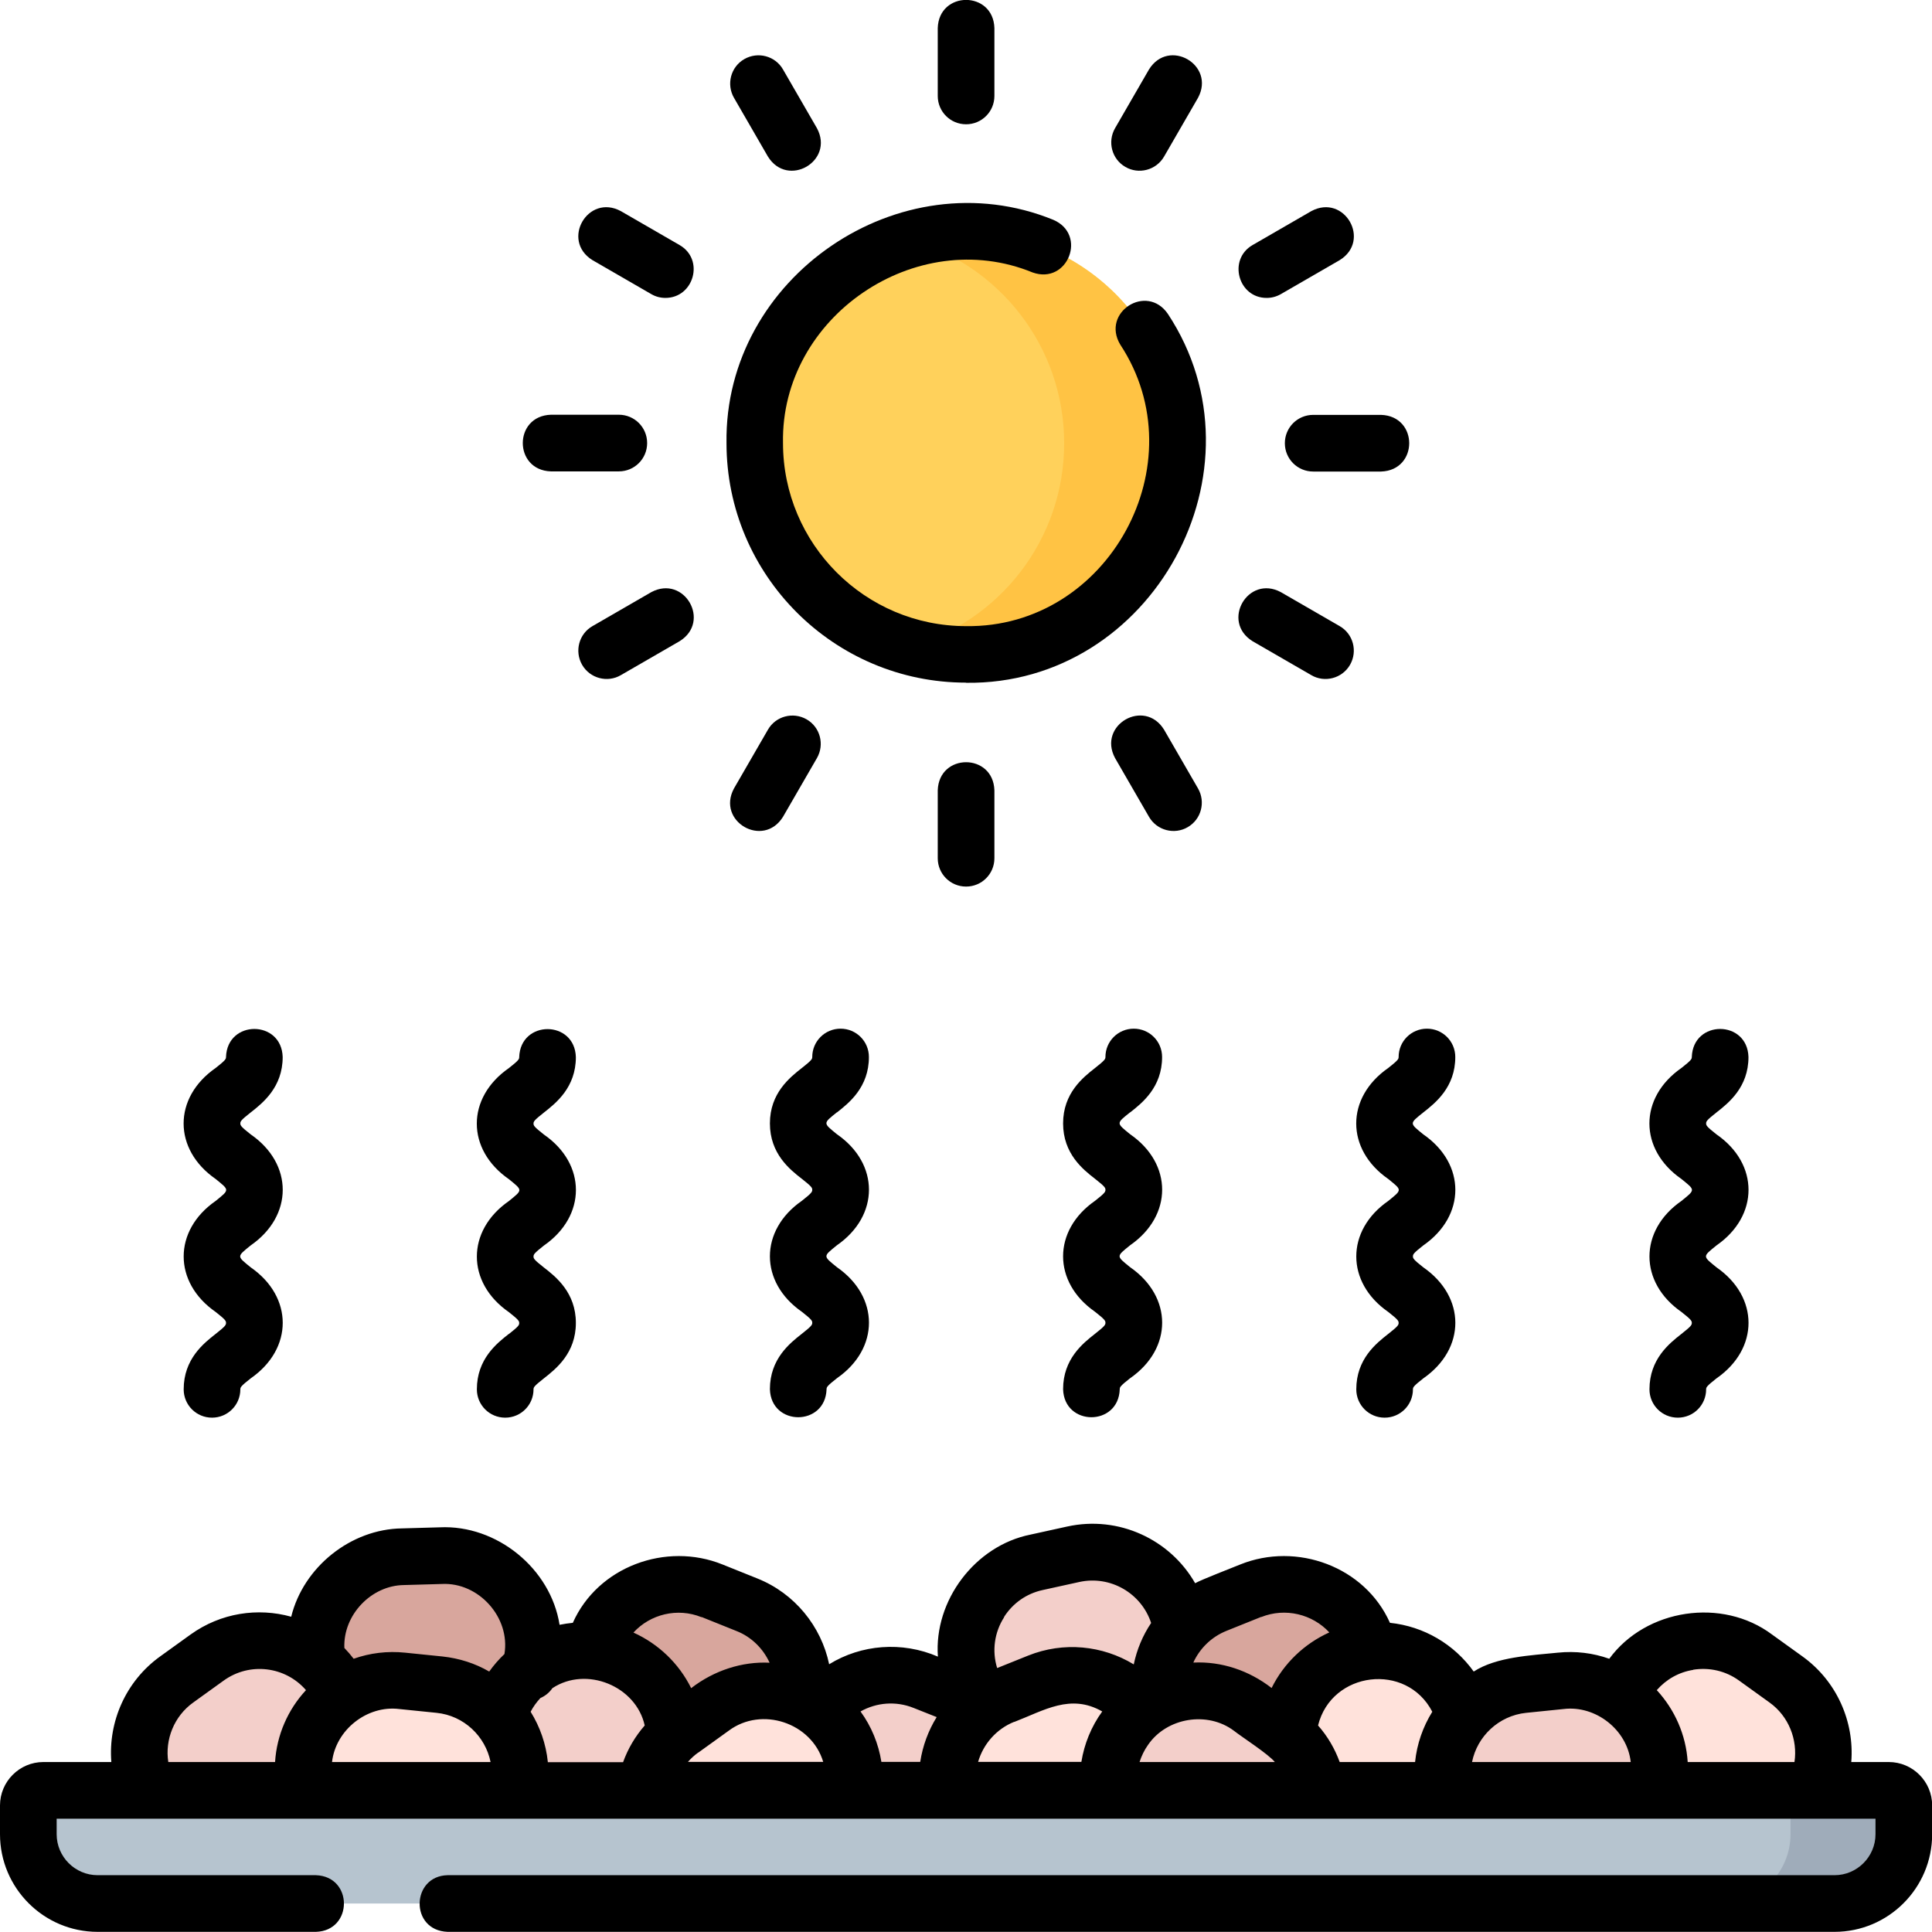<svg viewBox="0 0 126.85 126.84" xmlns="http://www.w3.org/2000/svg" data-name="Layer 2" id="Layer_2">
  <defs>
    <style>
      .cls-1 {
        fill: #b6c4cf;
      }

      .cls-2 {
        fill: #ffe2db;
      }

      .cls-3 {
        fill: #f3cfca;
      }

      .cls-4 {
        fill: #d8a69d;
      }

      .cls-5 {
        fill: #ffc344;
      }

      .cls-6 {
        fill: #ffd15b;
      }

      .cls-7 {
        fill: #9facba;
      }
    </style>
  </defs>
  <g data-name="Layer 1" id="Layer_1-2">
    <g>
      <path d="M73.01,113.57l-2.41.53c-3.18.7-6.33-1.3-7.04-4.48-.7-3.18,1.3-6.33,4.48-7.04l2.41-.53c3.18-.7,6.33,1.3,7.04,4.48s-1.3,6.33-4.48,7.04Z" class="cls-3"></path>
      <path d="M42.37,115.4l2.29.92c3.02,1.21,6.46-.26,7.67-3.28s-.26-6.46-3.28-7.67l-2.29-.92c-3.02-1.21-6.46.26-7.67,3.28-1.21,3.02.26,6.46,3.28,7.67Z" class="cls-4"></path>
      <path d="M56.3,121.37l2.29.92c3.02,1.21,6.46-.26,7.67-3.28,1.21-3.02-.26-6.46-3.28-7.67l-2.29-.92c-3.02-1.21-6.46.26-7.67,3.28-1.21,3.02.26,6.46,3.28,7.67Z" class="cls-3"></path>
      <path d="M26.81,114.01l2.47-.07c3.26-.09,5.82-2.81,5.73-6.07-.09-3.26-2.81-5.82-6.07-5.73l-2.47.07c-3.26.09-5.82,2.81-5.73,6.07.09,3.26,2.81,5.82,6.07,5.73Z" class="cls-4"></path>
      <path d="M18.49,119.85l2-1.44c2.65-1.9,3.25-5.59,1.35-8.23-1.9-2.65-5.59-3.25-8.23-1.35l-2,1.44c-2.65,1.9-3.25,5.59-1.35,8.23,1.9,2.65,5.59,3.25,8.23,1.35Z" class="cls-3"></path>
      <path d="M44.25,116.9l.07-2.47c.09-3.26-2.47-5.97-5.73-6.07-3.26-.09-5.97,2.47-6.07,5.73l-.07,2.47c-.09,3.26,2.47,5.97,5.73,6.07,3.26.09,5.97-2.47,6.07-5.73Z" class="cls-3"></path>
      <path d="M25.2,122.1l2.45.25c3.24.33,6.14-2.03,6.47-5.27s-2.03-6.14-5.27-6.47l-2.45-.25c-3.24-.33-6.14,2.03-6.47,5.27-.33,3.24,2.03,6.14,5.27,6.47Z" class="cls-2"></path>
      <path d="M46.77,112.13l-2,1.44c-2.65,1.9-3.25,5.59-1.35,8.23s5.59,3.25,8.23,1.35l2-1.44c2.65-1.9,3.25-5.59,1.35-8.23-1.9-2.65-5.59-3.25-8.23-1.35h0Z" class="cls-2"></path>
      <path d="M86.51,115.4l-2.29.92c-3.02,1.21-6.46-.26-7.67-3.28s.26-6.46,3.28-7.67l2.29-.92c3.02-1.21,6.46.26,7.67,3.28,1.21,3.02-.26,6.46-3.28,7.67Z" class="cls-4"></path>
      <g>
        <path d="M72.58,121.37l-2.29.92c-3.02,1.21-6.46-.26-7.67-3.28-1.21-3.02.26-6.46,3.28-7.67l2.29-.92c3.02-1.21,6.46.26,7.67,3.28,1.21,3.02-.26,6.46-3.28,7.67Z" class="cls-2"></path>
        <path d="M110.38,119.85l-2-1.44c-2.65-1.9-3.25-5.59-1.35-8.23s5.59-3.25,8.23-1.35l2,1.44c2.65,1.9,3.25,5.59,1.35,8.23s-5.59,3.25-8.23,1.35Z" class="cls-2"></path>
        <path d="M84.63,116.9l-.07-2.47c-.09-3.26,2.47-5.97,5.73-6.07,3.26-.09,5.97,2.47,6.07,5.73l.07,2.47c.09,3.26-2.47,5.97-5.73,6.07-3.26.09-5.97-2.47-6.07-5.73Z" class="cls-2"></path>
      </g>
      <path d="M103.68,122.1l-2.45.25c-3.24.33-6.14-2.03-6.47-5.27s2.03-6.14,5.27-6.47l2.45-.25c3.24-.33,6.14,2.03,6.47,5.27.33,3.24-2.03,6.14-5.27,6.47Z" class="cls-3"></path>
      <path d="M82.1,112.13l2,1.44c2.65,1.9,3.25,5.59,1.35,8.23s-5.59,3.25-8.23,1.35l-2-1.44c-2.65-1.9-3.25-5.59-1.35-8.23s5.59-3.25,8.23-1.35Z" class="cls-3"></path>
      <path d="M120.45,124.98H6.41c-2.51,0-4.55-2.04-4.55-4.55v-1.89c0-.55.44-.99.99-.99h121.16c.55,0,.99.44.99.99v1.89c0,2.51-2.04,4.55-4.55,4.55h0Z" class="cls-1"></path>
      <path d="M124,117.55h-7.43c.55,0,.99.44.99.99v1.89c0,2.51-2.04,4.55-4.55,4.55h7.43c2.51,0,4.55-2.04,4.55-4.55v-1.89c0-.55-.44-.99-.99-.99Z" class="cls-7"></path>
      <circle r="13.87" cy="29.1" cx="63.43" class="cls-6"></circle>
      <path d="M63.43,15.22c-1.29,0-2.53.18-3.72.51,5.86,1.63,10.16,6.99,10.16,13.37s-4.3,11.74-10.16,13.37c1.18.33,2.43.51,3.72.51,7.66,0,13.87-6.21,13.87-13.87s-6.21-13.87-13.87-13.87Z" class="cls-5"></path>
      <g>
        <path d="M14.16,87.58c-.79.62-2.1,1.65-2.1,3.64,0,1.03.83,1.86,1.86,1.86s1.86-.83,1.86-1.86c0-.13.03-.21.68-.72,2.81-1.95,2.8-5.35,0-7.29-.92-.75-.92-.69,0-1.44,2.8-1.94,2.81-5.35,0-7.29-.65-.51-.68-.59-.68-.72s.03-.21.68-.72c.79-.62,2.1-1.65,2.1-3.64-.07-2.45-3.64-2.46-3.72,0,0,.13-.03.21-.68.72-2.81,1.95-2.8,5.35,0,7.29.92.75.92.69,0,1.44-2.8,1.94-2.8,5.35,0,7.29.65.51.68.59.68.72s-.03.21-.68.72h0Z"></path>
        <path d="M33.41,87.58c-.79.62-2.1,1.65-2.1,3.64,0,1.03.83,1.86,1.86,1.86s1.86-.83,1.86-1.86c0-.13.03-.21.68-.72.79-.62,2.1-1.65,2.1-3.64s-1.31-3.03-2.1-3.64c-.65-.51-.68-.59-.68-.72s.03-.21.68-.72c2.8-1.94,2.81-5.35,0-7.29-.65-.51-.68-.59-.68-.72s.03-.21.68-.72c.79-.62,2.1-1.65,2.1-3.64-.07-2.45-3.64-2.46-3.72,0,0,.13-.03.21-.68.72-2.81,1.95-2.8,5.35,0,7.29.92.75.92.69,0,1.44-2.8,1.94-2.8,5.35,0,7.29.65.51.68.59.68.72s-.03.21-.68.72h0Z"></path>
        <path d="M54.95,73.04c.79-.62,2.1-1.65,2.1-3.64,0-1.03-.83-1.86-1.86-1.86s-1.86.83-1.86,1.86c0,.13-.03.21-.68.72-.79.62-2.1,1.65-2.1,3.64s1.31,3.03,2.1,3.64c.65.51.68.59.68.72s-.03.21-.68.72c-2.8,1.94-2.8,5.35,0,7.29.65.51.68.59.68.72s-.03.21-.68.72c-.79.62-2.1,1.65-2.1,3.64.07,2.45,3.64,2.46,3.72,0,0-.13.03-.21.68-.72,2.81-1.95,2.8-5.35,0-7.29-.92-.75-.92-.69,0-1.44,2.8-1.94,2.81-5.35,0-7.29-.92-.75-.92-.7,0-1.44Z"></path>
        <path d="M74.2,73.04c.79-.62,2.1-1.65,2.1-3.64,0-1.03-.83-1.86-1.86-1.86s-1.86.83-1.86,1.86c0,.13-.03.21-.68.72-.79.62-2.1,1.65-2.1,3.64s1.31,3.03,2.1,3.64c.65.51.68.59.68.72s-.03.21-.68.72c-2.8,1.94-2.8,5.35,0,7.29.65.51.68.59.68.72s-.03.21-.68.72c-.79.62-2.1,1.65-2.1,3.64.07,2.45,3.64,2.46,3.72,0,0-.13.03-.21.68-.72,2.81-1.95,2.8-5.35,0-7.29-.92-.75-.92-.69,0-1.44,2.8-1.94,2.81-5.35,0-7.29-.92-.75-.92-.7,0-1.44Z"></path>
        <path d="M91.83,69.4c0,.13-.03.21-.68.72-2.81,1.95-2.8,5.35,0,7.29.92.75.92.69,0,1.44-2.8,1.94-2.8,5.35,0,7.29.65.51.68.59.68.72s-.03.21-.68.72c-.79.62-2.1,1.65-2.1,3.64,0,1.03.83,1.86,1.86,1.86s1.86-.83,1.86-1.86c0-.13.03-.21.68-.72,2.81-1.95,2.8-5.35,0-7.29-.65-.51-.68-.59-.68-.72s.03-.21.68-.72c2.8-1.94,2.81-5.35,0-7.29-.92-.75-.92-.7,0-1.44.79-.62,2.1-1.65,2.1-3.64,0-1.03-.83-1.86-1.86-1.86s-1.86.83-1.86,1.86h0Z"></path>
        <path d="M110.4,87.58c-.79.62-2.1,1.65-2.1,3.64,0,1.03.83,1.86,1.86,1.86s1.86-.83,1.86-1.86c0-.13.03-.21.68-.72,2.81-1.95,2.8-5.35,0-7.29-.92-.75-.92-.69,0-1.44,2.8-1.94,2.81-5.35,0-7.29-.65-.51-.68-.59-.68-.72s.03-.21.68-.72c.79-.62,2.1-1.65,2.1-3.64-.07-2.45-3.64-2.46-3.72,0,0,.13-.03.21-.68.72-2.81,1.95-2.8,5.35,0,7.29.92.75.92.69,0,1.44-2.8,1.94-2.8,5.35,0,7.29.65.51.68.59.68.72s-.03.21-.68.72h0Z"></path>
        <path d="M124,115.69h-2.45c.21-2.65-.95-5.31-3.2-6.93l-2-1.44c-3.27-2.45-8.28-1.7-10.69,1.59-1.07-.38-2.21-.52-3.38-.4-1.75.18-4.03.27-5.52,1.24-1.28-1.79-3.27-2.97-5.5-3.2-1.64-3.69-6.12-5.33-9.83-3.83-.5.21-2.52.98-2.96,1.23-1.64-2.87-5.02-4.47-8.41-3.72l-2.41.53c-3.63.73-6.34,4.33-6.07,8.01-2.36-1.02-5.03-.8-7.14.5-.52-2.49-2.26-4.65-4.71-5.63l-2.29-.92c-3.71-1.5-8.19.14-9.83,3.83-.29.03-.58.07-.87.13-.58-3.69-4.12-6.58-7.87-6.4l-2.47.07c-3.37.04-6.48,2.54-7.28,5.8-2.19-.61-4.62-.26-6.61,1.17l-2,1.44c-2.25,1.62-3.41,4.28-3.2,6.93H2.85c-1.57,0-2.85,1.28-2.85,2.85v1.89c0,3.53,2.87,6.41,6.41,6.41h14.33c2.45-.07,2.46-3.64,0-3.72H6.41c-1.48,0-2.69-1.21-2.69-2.69v-1.02h119.42v1.02c0,1.48-1.21,2.69-2.69,2.69H29.39c-2.4.05-2.5,3.63,0,3.72h91.06c3.53,0,6.41-2.87,6.41-6.41v-1.89c0-1.57-1.28-2.85-2.85-2.85h0ZM111.17,109.63c1.07-.17,2.14.08,3.01.71l2,1.44c1.26.9,1.86,2.44,1.64,3.91h-7.01c-.11-1.78-.85-3.44-2.03-4.72.62-.71,1.45-1.18,2.39-1.33h0ZM100.21,112.46l2.45-.25c2.11-.26,4.18,1.37,4.41,3.48h-10.42c.34-1.69,1.75-3.04,3.55-3.23h0ZM94.04,112.39c-.61.98-1.01,2.11-1.13,3.3h-4.95c-.32-.88-.8-1.7-1.42-2.4.88-3.57,5.81-4.17,7.5-.9ZM66.59,113.06c1.97-.76,3.7-1.88,5.78-.69-.72.99-1.18,2.13-1.37,3.31h-6.78c.34-1.17,1.2-2.16,2.37-2.63ZM75.38,114.56c1.23-1.79,3.9-2.23,5.64-.92.52.41,2.28,1.54,2.68,2.05h-8.88c.13-.4.31-.78.56-1.13h0ZM82.81,106.17c1.58-.63,3.36-.19,4.47,1.01-1.64.74-2.99,2.03-3.79,3.65-1.48-1.15-3.29-1.76-5.14-1.67.42-.92,1.18-1.68,2.17-2.08l2.29-.92ZM65.92,106.17c.58-.91,1.48-1.54,2.53-1.77l2.41-.53c2.05-.45,4.08.74,4.72,2.69-.55.82-.94,1.75-1.14,2.72-2.05-1.25-4.61-1.51-6.93-.58l-2.04.82c-.35-1.13-.18-2.35.46-3.34ZM59.99,112.14l1.51.6c-.55.89-.92,1.89-1.08,2.94h-2.55c-.19-1.19-.65-2.32-1.37-3.31,1.05-.59,2.32-.7,3.49-.23h0ZM35.97,115.69c-.12-1.19-.52-2.32-1.13-3.3.17-.33.39-.63.64-.9.32-.14.59-.36.79-.65,2.23-1.47,5.49-.14,6.06,2.45-.62.71-1.1,1.52-1.42,2.41h-4.95ZM21.8,115.69c.24-2.11,2.3-3.74,4.41-3.48l2.45.25c1.8.18,3.21,1.54,3.55,3.23h-10.42ZM45.85,115.07l2-1.44c2.16-1.61,5.43-.52,6.2,2.05h-8.88c.2-.23.42-.43.67-.61ZM46.07,106.17l2.29.92c.99.39,1.75,1.16,2.17,2.08-1.79-.09-3.64.5-5.15,1.67-.8-1.62-2.15-2.91-3.79-3.65,1.11-1.21,2.89-1.65,4.47-1.01h0ZM26.53,104.07l2.47-.07c2.43-.13,4.52,2.2,4.12,4.6-.37.35-.7.73-1,1.15-.91-.53-1.95-.87-3.07-.99l-2.45-.25c-1.16-.12-2.31.02-3.38.4-.19-.25-.4-.49-.61-.71-.09-2.16,1.76-4.11,3.92-4.13h0ZM12.69,111.78l2-1.44c1.71-1.23,4.05-.93,5.4.63-1.19,1.28-1.92,2.95-2.03,4.72h-7.01c-.23-1.47.38-3.01,1.64-3.91Z"></path>
        <path d="M63.43,44.83c12.25.16,19.99-14,13.25-24.22-1.39-2.03-4.39-.1-3.13,2.01,5.14,7.8-.77,18.62-10.12,18.49-6.63,0-12.02-5.39-12.02-12.02-.16-8.29,8.74-14.34,16.39-11.2,2.31.82,3.61-2.5,1.35-3.46-10.07-4.1-21.61,3.77-21.45,14.66,0,8.68,7.06,15.73,15.73,15.73h0Z"></path>
        <path d="M63.43,8.16c1.03,0,1.86-.83,1.86-1.86V1.84c-.08-2.46-3.64-2.46-3.72,0v4.46c0,1.03.83,1.86,1.86,1.86Z"></path>
        <path d="M61.57,51.89v4.46c0,1.03.83,1.86,1.86,1.86s1.86-.83,1.86-1.86v-4.46c-.08-2.46-3.64-2.46-3.72,0Z"></path>
        <path d="M50.42,10.28c1.3,2.09,4.38.3,3.22-1.86l-2.23-3.86c-.51-.89-1.65-1.19-2.54-.68s-1.19,1.65-.68,2.54l2.23,3.86Z"></path>
        <path d="M77.98,54.31c.89-.51,1.19-1.65.68-2.54l-2.23-3.86c-1.29-2.09-4.38-.31-3.22,1.86l2.23,3.86c.52.9,1.67,1.19,2.54.68Z"></path>
        <path d="M38.9,17.08l3.86,2.23c.29.17.61.25.93.25,1.87,0,2.58-2.52.93-3.47l-3.86-2.23c-2.16-1.16-3.95,1.92-1.86,3.22Z"></path>
        <path d="M82.24,42.1l3.86,2.23c.87.51,2.02.22,2.54-.68.51-.89.21-2.03-.68-2.54l-3.86-2.23c-2.16-1.16-3.95,1.92-1.86,3.22h0Z"></path>
        <path d="M36.17,30.95h4.46c1.03,0,1.86-.83,1.86-1.86s-.83-1.86-1.86-1.86h-4.46c-2.46.08-2.46,3.64,0,3.72Z"></path>
        <path d="M84.36,29.1c0,1.03.83,1.86,1.86,1.86h4.46c2.46-.08,2.46-3.64,0-3.72h-4.46c-1.03,0-1.86.83-1.86,1.86Z"></path>
        <path d="M42.76,38.88l-3.86,2.23c-.89.51-1.19,1.65-.68,2.54.52.9,1.67,1.19,2.54.68l3.86-2.23c2.09-1.29.31-4.38-1.86-3.22h0Z"></path>
        <path d="M83.17,19.56c.32,0,.63-.08.93-.25l3.86-2.23c2.09-1.29.31-4.38-1.86-3.22l-3.86,2.23c-1.64.95-.94,3.48.93,3.47Z"></path>
        <path d="M51.41,53.63l2.23-3.86c.51-.89.21-2.03-.68-2.54-.89-.51-2.03-.21-2.54.68l-2.23,3.86c-1.16,2.16,1.92,3.95,3.22,1.86h0Z"></path>
        <path d="M73.89,10.96c.87.51,2.02.22,2.54-.68l2.23-3.86c1.16-2.16-1.92-3.95-3.22-1.86l-2.23,3.86c-.51.89-.21,2.03.68,2.54Z"></path>
      </g>
    </g>
  </g>
</svg>